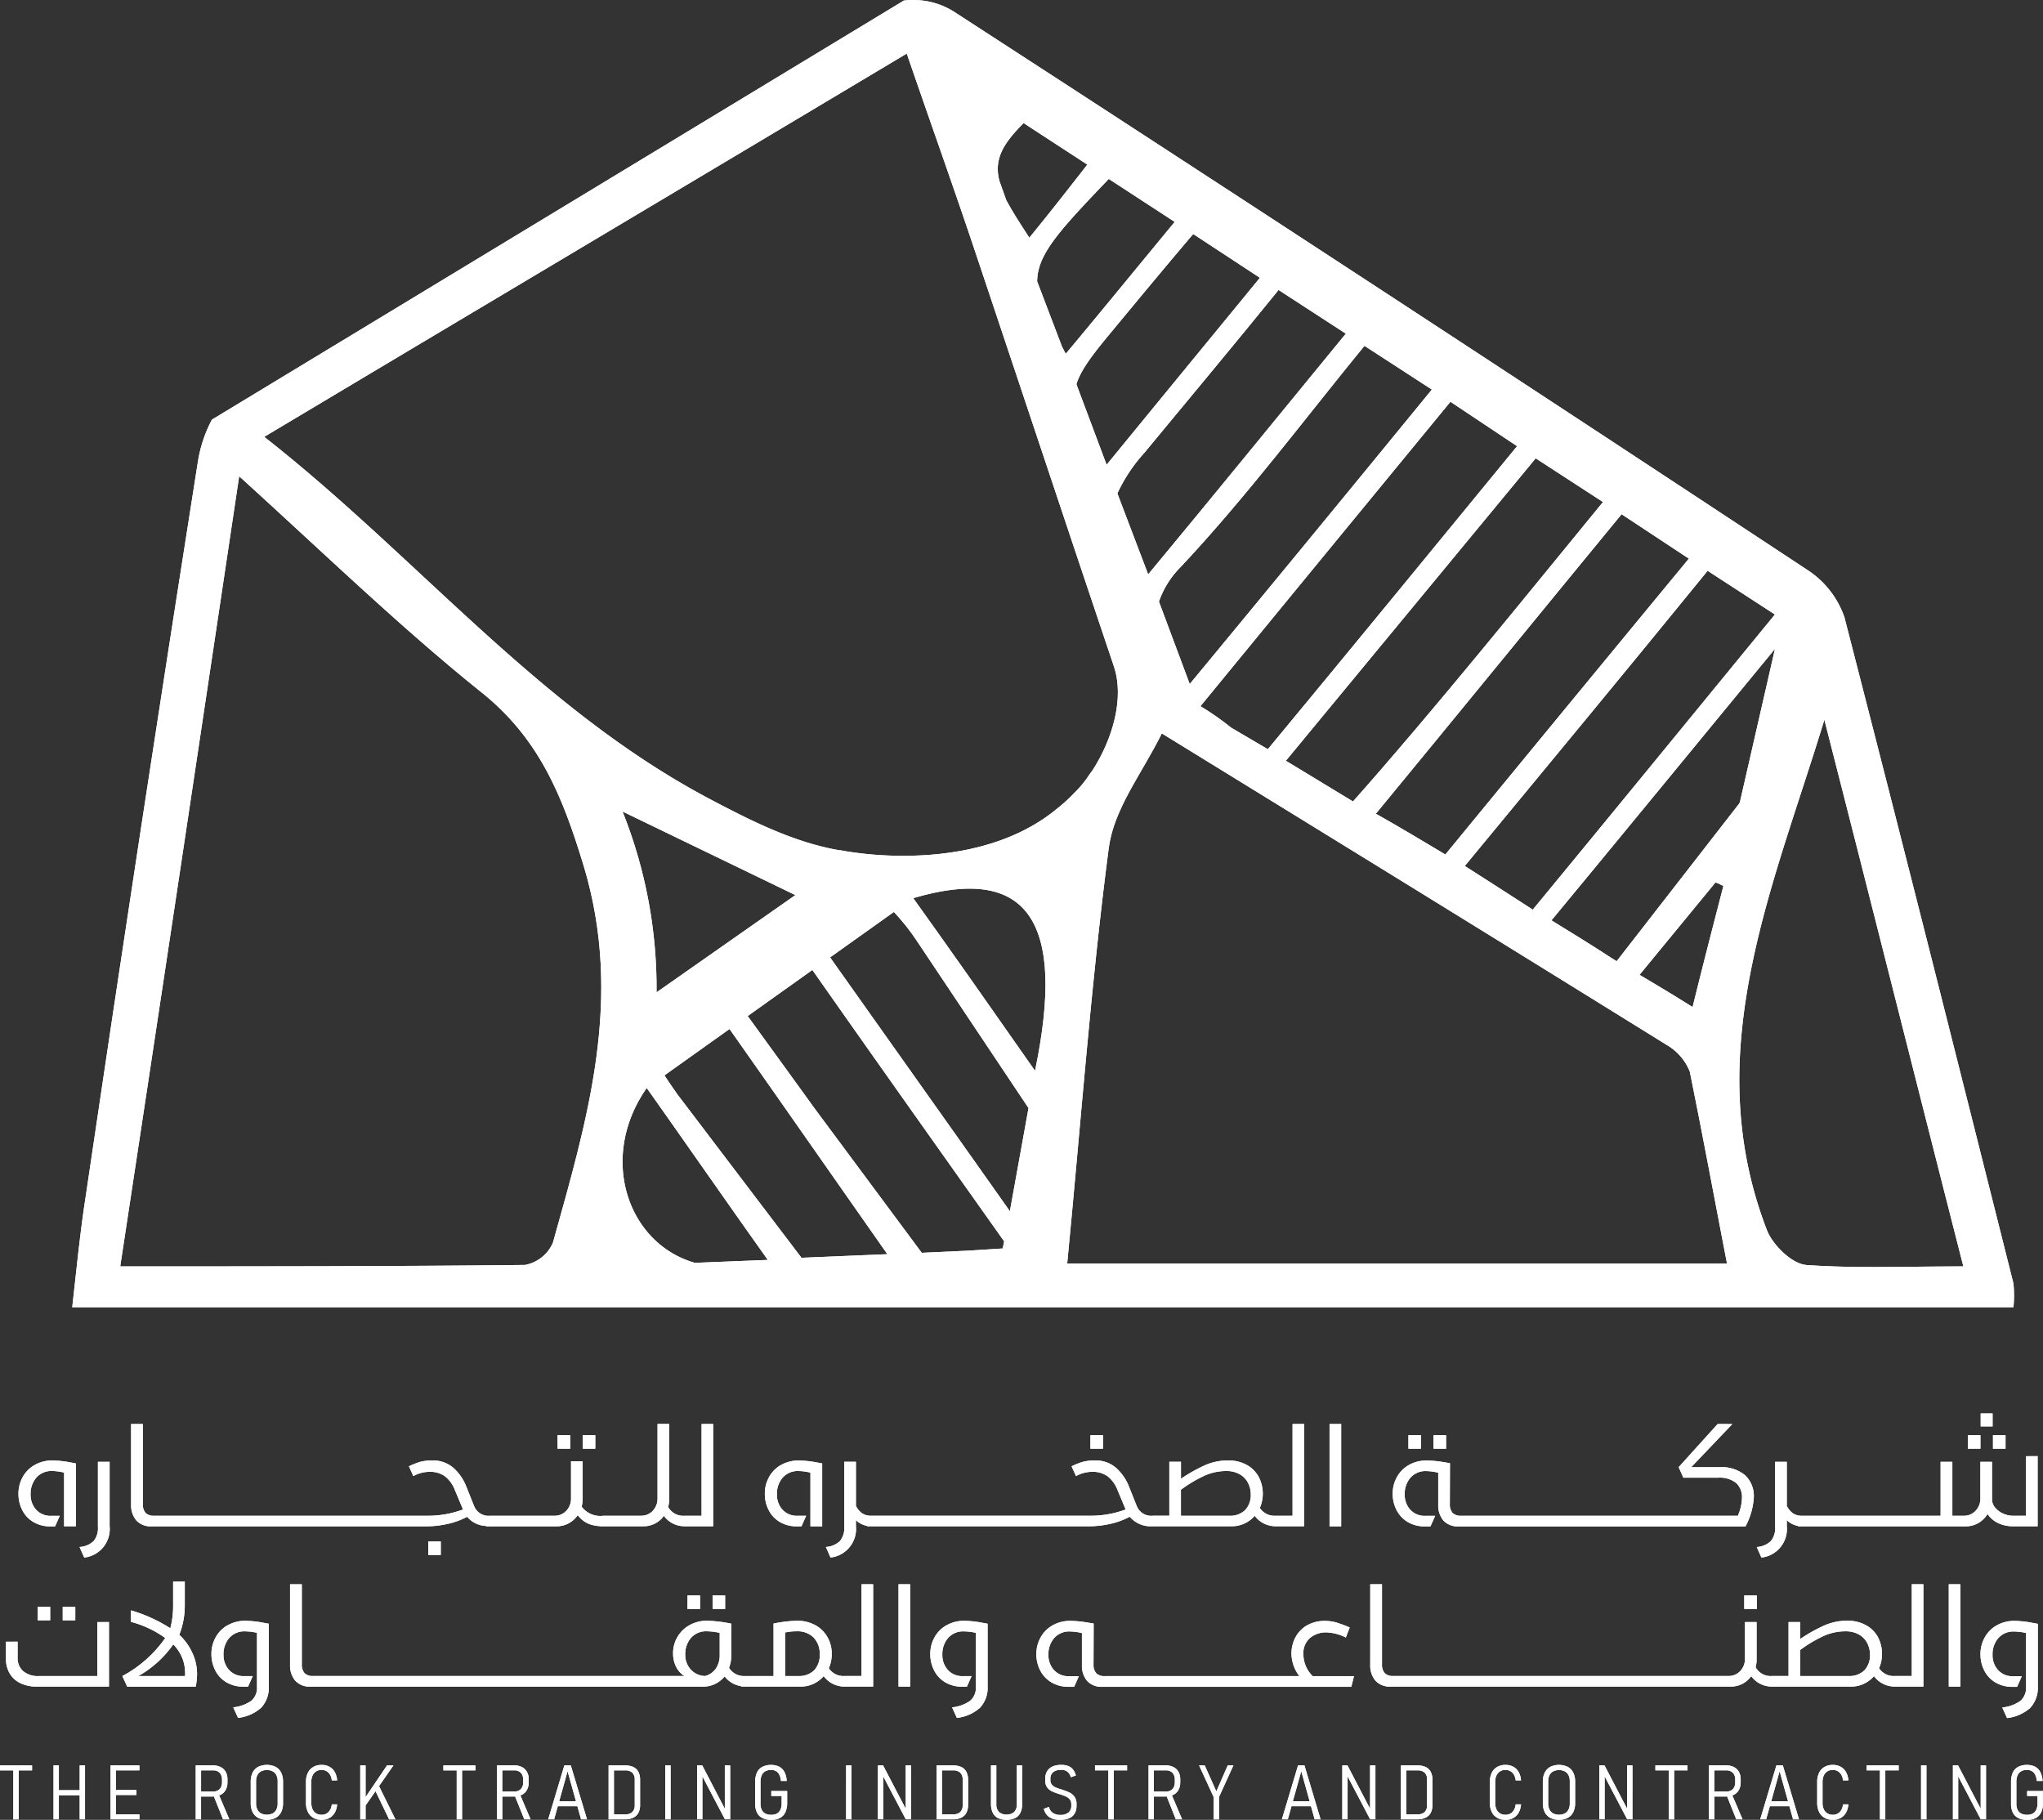 <svg xmlns="http://www.w3.org/2000/svg" xmlns:xlink="http://www.w3.org/1999/xlink" id="Group_5233" data-name="Group 5233" width="200.406" height="178.506" viewBox="0 0 200.406 178.506"><rect x="0" y="0" width="200.406" height="178.506" fill="#333333" stroke="none"/><defs><clipPath id="clip-path"><rect id="Rectangle_1" data-name="Rectangle 1" width="200.405" height="178.506" fill="#fff"></rect></clipPath><clipPath id="clip-path-2"><path id="Path_2" data-name="Path 2" d="M0,239.3v.487H1.307v4.8h.527v-4.8H3.146V239.3Zm7.817,0v2.431H5.775V239.3H5.251v5.284h.524v-2.357H7.817v2.357h.524V239.3Zm3.552,0h-.523v5.284h2.831V244.1H11.369V242.2h2.016v-.487H11.369v-1.93h2.308V239.3Zm26.593,0-2.1,3.109V239.3h-.523v5.284h.523v-1.358l.976-1.4,1.329,2.761h.62L37.18,241.33l1.411-2.031Zm5.53,0v.487H44.8v4.8h.525v-4.8h1.311V239.3Zm12.184.568.824,2.947H54.853Zm-.316-.568-1.584,5.284h.582l.359-1.282h1.92L57,244.583h.581L55.993,239.3Zm4.864.487h1.108a.957.957,0,0,1,.7.228.91.91,0,0,1,.231.678v2.5a.912.912,0,0,1-.231.678.957.957,0,0,1-.7.227H60.224Zm0-.487H59.7v5.284h1.605a1.853,1.853,0,0,0,.816-.16,1.079,1.079,0,0,0,.5-.477,1.654,1.654,0,0,0,.167-.781v-2.45a1.685,1.685,0,0,0-.165-.782,1.068,1.068,0,0,0-.494-.477,1.881,1.881,0,0,0-.816-.158Zm10.878,0v4.253L68.887,239.3h-.509v5.28H68.9v-4.211l2.209,4.211h.519V239.3Zm17.741,0v4.253L86.627,239.3h-.509v5.28h.52v-4.211l2.209,4.211h.52V239.3Zm3.552.487H93.5a.958.958,0,0,1,.7.228.91.91,0,0,1,.231.678v2.5a.912.912,0,0,1-.231.678.958.958,0,0,1-.7.227H92.4Zm0-.487h-.523v5.284h1.606a1.851,1.851,0,0,0,.816-.16,1.082,1.082,0,0,0,.5-.477,1.654,1.654,0,0,0,.167-.781v-2.45a1.685,1.685,0,0,0-.165-.782,1.071,1.071,0,0,0-.494-.477,1.883,1.883,0,0,0-.816-.158Zm7.349,0v3.78a1.08,1.08,0,0,1-.253.782,1.222,1.222,0,0,1-1.509,0,1.085,1.085,0,0,1-.251-.782V239.3h-.524v3.754a2.039,2.039,0,0,0,.169.881,1.136,1.136,0,0,0,.507.527,2.135,2.135,0,0,0,1.7,0,1.132,1.132,0,0,0,.513-.527,2.028,2.028,0,0,0,.17-.881V239.3Zm7.668,0v.487h1.308v4.8h.527v-4.8h1.311V239.3Zm13.019,0-1.118,2.548-1.139-2.548h-.552l1.424,3.1v2.188h.527V242.4l1.41-3.1Zm7.213.568.824,2.947H126.82Zm-.315-.568-1.585,5.284h.582l.359-1.282H128.6l.358,1.282h.581L127.96,239.3Zm7.066,0v4.253l-2.217-4.253h-.508v5.28h.519v-4.211l2.209,4.211h.52V239.3Zm3.551.487h1.108a.958.958,0,0,1,.7.228.913.913,0,0,1,.231.678v2.5a.915.915,0,0,1-.231.678.958.958,0,0,1-.7.227h-1.108Zm0-.487h-.523v5.284h1.606a1.851,1.851,0,0,0,.816-.16,1.082,1.082,0,0,0,.5-.477,1.654,1.654,0,0,0,.167-.781v-2.45a1.685,1.685,0,0,0-.166-.782,1.063,1.063,0,0,0-.494-.477,1.884,1.884,0,0,0-.817-.158Zm21.664,0v4.253l-2.217-4.253h-.508v5.28h.519v-4.211l2.209,4.211h.519V239.3Zm2.773,0v.487h1.309v4.8h.527v-4.8h1.311V239.3Zm12.185.568.824,2.947h-1.648Zm-.316-.568-1.585,5.284h.582l.359-1.282h1.92l.359,1.282h.582l-1.585-5.284Zm8.848,0v.487h1.309v4.8h.527v-4.8h1.311V239.3Zm11.192,0v4.253l-2.217-4.253h-.508v5.28h.519v-4.211l2.209,4.211h.52V239.3ZM65.255,244.583h.527V239.3h-.527Zm17.741,0h.527V239.3H83Zm105.447,0h.527V239.3h-.527Zm-168.719-4.8h1.192a.92.92,0,0,1,.461.112.72.72,0,0,1,.3.318,1.058,1.058,0,0,1,.1.48v.28a1,1,0,0,1-.106.469.733.733,0,0,1-.3.311.926.926,0,0,1-.458.11H19.723Zm0-.486H19.2v5.286h.523v-2.235h1.156c.034,0,.063-.008.1-.01l.894,2.245h.617l-1-2.347a1.565,1.565,0,0,0,.152-.055,1.162,1.162,0,0,0,.494-.48,1.494,1.494,0,0,0,.173-.735v-.308a1.467,1.467,0,0,0-.173-.726,1.148,1.148,0,0,0-.494-.472,1.65,1.65,0,0,0-.757-.164Zm29.546.486H50.46a.92.92,0,0,1,.461.112.723.723,0,0,1,.3.318,1.066,1.066,0,0,1,.1.48v.28a.981.981,0,0,1-.106.469.722.722,0,0,1-.3.311.921.921,0,0,1-.458.11H49.269Zm0-.486h-.523v5.286h.523v-2.235h1.155c.035,0,.064-.008.1-.01l.9,2.245h.618l-1-2.347c.05-.02.106-.03.153-.055a1.167,1.167,0,0,0,.493-.48,1.486,1.486,0,0,0,.173-.735v-.308a1.46,1.46,0,0,0-.173-.726,1.152,1.152,0,0,0-.493-.472,1.654,1.654,0,0,0-.758-.164Zm63.918.486h1.192a.919.919,0,0,1,.461.112.717.717,0,0,1,.3.318,1.049,1.049,0,0,1,.1.48v.28a1,1,0,0,1-.106.469.729.729,0,0,1-.3.311.92.92,0,0,1-.458.11h-1.192Zm0-.486h-.522v5.286h.522v-2.235h1.155c.035,0,.065-.008.1-.01l.894,2.245h.617l-1-2.347a1.456,1.456,0,0,0,.152-.055,1.162,1.162,0,0,0,.494-.48,1.494,1.494,0,0,0,.173-.735v-.308a1.467,1.467,0,0,0-.173-.726,1.147,1.147,0,0,0-.494-.472,1.654,1.654,0,0,0-.758-.164Zm54.973.486h1.192a.922.922,0,0,1,.461.112.724.724,0,0,1,.3.318,1.049,1.049,0,0,1,.1.48v.28a1,1,0,0,1-.106.469.726.726,0,0,1-.3.311.923.923,0,0,1-.458.11H168.16Zm0-.486h-.524v5.286h.524v-2.235h1.155c.035,0,.064-.008.1-.01l.9,2.245h.617l-1-2.347a1.567,1.567,0,0,0,.152-.055,1.159,1.159,0,0,0,.494-.48,1.494,1.494,0,0,0,.173-.735v-.308a1.467,1.467,0,0,0-.173-.726,1.144,1.144,0,0,0-.494-.472,1.646,1.646,0,0,0-.757-.164ZM25.605,244.005a.869.869,0,0,1-.363-.38,1.307,1.307,0,0,1-.126-.6v-2.165a1.311,1.311,0,0,1,.126-.6.869.869,0,0,1,.363-.379,1.312,1.312,0,0,1,1.144,0,.858.858,0,0,1,.363.379,1.347,1.347,0,0,1,.123.6v2.165a1.344,1.344,0,0,1-.123.6.858.858,0,0,1-.363.38,1.324,1.324,0,0,1-1.144,0m-.283-4.568a1.294,1.294,0,0,0-.542.561,1.943,1.943,0,0,0-.187.886V243a1.945,1.945,0,0,0,.187.886,1.287,1.287,0,0,0,.542.559,1.993,1.993,0,0,0,1.711,0,1.279,1.279,0,0,0,.542-.559,1.936,1.936,0,0,0,.188-.886v-2.115a1.934,1.934,0,0,0-.188-.886,1.286,1.286,0,0,0-.542-.561,2.006,2.006,0,0,0-1.711,0m5.406.009a1.322,1.322,0,0,0-.529.575,1.975,1.975,0,0,0-.186.888v2.068a1.966,1.966,0,0,0,.186.886,1.322,1.322,0,0,0,.529.573,1.614,1.614,0,0,0,.818.2,1.558,1.558,0,0,0,.766-.182,1.337,1.337,0,0,0,.527-.525,1.88,1.88,0,0,0,.229-.812h-.523a1.349,1.349,0,0,1-.167.55.943.943,0,0,1-.347.352.953.953,0,0,1-.485.122,1,1,0,0,1-.538-.14.921.921,0,0,1-.349-.4,1.462,1.462,0,0,1-.123-.622v-2.068a1.459,1.459,0,0,1,.123-.622.937.937,0,0,1,.349-.406.979.979,0,0,1,.538-.142.926.926,0,0,1,.832.477,1.346,1.346,0,0,1,.167.547h.523a1.9,1.9,0,0,0-.227-.811,1.325,1.325,0,0,0-.525-.525,1.566,1.566,0,0,0-.77-.182,1.6,1.6,0,0,0-.818.2m44.05-.012a1.2,1.2,0,0,0-.525.559,2.128,2.128,0,0,0-.177.916v2.159a1.889,1.889,0,0,0,.178.863,1.169,1.169,0,0,0,.532.528,1.912,1.912,0,0,0,.871.179,1.78,1.78,0,0,0,.857-.189,1.21,1.21,0,0,0,.525-.562,2.144,2.144,0,0,0,.176-.916v-1.16H75.659v.483h1.017v.69a1.593,1.593,0,0,1-.114.645.812.812,0,0,1-.341.385,1.117,1.117,0,0,1-.563.129,1.249,1.249,0,0,1-.584-.124.8.8,0,0,1-.353-.361,1.306,1.306,0,0,1-.121-.59v-2.159a1.579,1.579,0,0,1,.116-.643.841.841,0,0,1,.349-.391,1.117,1.117,0,0,1,.571-.135.943.943,0,0,1,.49.12.848.848,0,0,1,.325.36,1.649,1.649,0,0,1,.154.6h.567a2.175,2.175,0,0,0-.221-.874,1.223,1.223,0,0,0-.51-.521,1.675,1.675,0,0,0-.8-.175,1.782,1.782,0,0,0-.858.189m28.455-.03a1.164,1.164,0,0,0-.53.468,1.466,1.466,0,0,0-.182.758v.13a1.12,1.12,0,0,0,.188.679,1.23,1.23,0,0,0,.462.387,5.787,5.787,0,0,0,.724.274l.1.025a.076.076,0,0,1,.02.009l.016.009a4.809,4.809,0,0,1,.561.215.943.943,0,0,1,.352.282.741.741,0,0,1,.137.462v.152a.807.807,0,0,1-.28.665,1.244,1.244,0,0,1-.806.229,1.289,1.289,0,0,1-.709-.185.97.97,0,0,1-.4-.6l-.5.186a1.42,1.42,0,0,0,.314.619,1.287,1.287,0,0,0,.544.351,2.277,2.277,0,0,0,.745.112,2.2,2.2,0,0,0,.879-.156,1.127,1.127,0,0,0,.544-.467,1.47,1.47,0,0,0,.183-.761v-.171a1.188,1.188,0,0,0-.179-.679,1.257,1.257,0,0,0-.444-.411,3.9,3.9,0,0,0-.664-.269.084.084,0,0,1-.033-.011.234.234,0,0,0-.037-.01.138.138,0,0,1-.024-.011.094.094,0,0,0-.03-.011,6.159,6.159,0,0,1-.617-.213,1.073,1.073,0,0,1-.384-.274.659.659,0,0,1-.154-.454v-.131a.8.8,0,0,1,.273-.65,1.216,1.216,0,0,1,.789-.225.961.961,0,0,1,.6.173,1.067,1.067,0,0,1,.349.55l.49-.173a1.639,1.639,0,0,0-.288-.591,1.1,1.1,0,0,0-.464-.337,1.9,1.9,0,0,0-.681-.108,2.063,2.063,0,0,0-.862.159m43.621.041a1.313,1.313,0,0,0-.531.575,1.993,1.993,0,0,0-.185.888v2.068a1.984,1.984,0,0,0,.185.886,1.313,1.313,0,0,0,.531.573,1.607,1.607,0,0,0,.817.2,1.558,1.558,0,0,0,.767-.182,1.34,1.34,0,0,0,.527-.525,1.89,1.89,0,0,0,.23-.812h-.524a1.369,1.369,0,0,1-.167.55.948.948,0,0,1-.347.352.957.957,0,0,1-.485.122.994.994,0,0,1-.537-.14.912.912,0,0,1-.349-.4,1.441,1.441,0,0,1-.123-.622v-2.068a1.439,1.439,0,0,1,.123-.622.928.928,0,0,1,.349-.406.977.977,0,0,1,.537-.142.946.946,0,0,1,.483.123.958.958,0,0,1,.349.354,1.367,1.367,0,0,1,.167.547h.524a1.9,1.9,0,0,0-.227-.811,1.329,1.329,0,0,0-.525-.525,1.566,1.566,0,0,0-.77-.182,1.593,1.593,0,0,0-.817.2m5.494,4.559a.863.863,0,0,1-.364-.38,1.316,1.316,0,0,1-.125-.6v-2.165a1.32,1.32,0,0,1,.125-.6.863.863,0,0,1,.364-.379,1.312,1.312,0,0,1,1.144,0,.859.859,0,0,1,.362.379,1.347,1.347,0,0,1,.124.6v2.165a1.343,1.343,0,0,1-.124.6.859.859,0,0,1-.362.38,1.324,1.324,0,0,1-1.144,0m-.284-4.568a1.281,1.281,0,0,0-.541.561,1.934,1.934,0,0,0-.188.886V243a1.936,1.936,0,0,0,.188.886,1.274,1.274,0,0,0,.541.559,1.993,1.993,0,0,0,1.711,0,1.284,1.284,0,0,0,.542-.559,1.953,1.953,0,0,0,.186-.886v-2.115a1.952,1.952,0,0,0-.186-.886,1.291,1.291,0,0,0-.542-.561,2.006,2.006,0,0,0-1.711,0m26.9.009a1.313,1.313,0,0,0-.531.575,1.993,1.993,0,0,0-.186.888v2.068a1.984,1.984,0,0,0,.186.886,1.313,1.313,0,0,0,.531.573,1.607,1.607,0,0,0,.817.2,1.554,1.554,0,0,0,.766-.182,1.341,1.341,0,0,0,.527-.525,1.88,1.88,0,0,0,.229-.812h-.524a1.359,1.359,0,0,1-.166.55.922.922,0,0,1-.833.474.993.993,0,0,1-.537-.14.918.918,0,0,1-.349-.4,1.451,1.451,0,0,1-.123-.622v-2.068a1.449,1.449,0,0,1,.123-.622.934.934,0,0,1,.349-.406.975.975,0,0,1,.537-.142.948.948,0,0,1,.483.123.968.968,0,0,1,.349.354,1.356,1.356,0,0,1,.166.547h.524a1.9,1.9,0,0,0-.227-.811,1.329,1.329,0,0,0-.525-.525,1.565,1.565,0,0,0-.77-.182,1.593,1.593,0,0,0-.817.2m19-.012a1.21,1.21,0,0,0-.525.559,2.138,2.138,0,0,0-.176.916v2.159a1.906,1.906,0,0,0,.177.863,1.17,1.17,0,0,0,.533.528,1.908,1.908,0,0,0,.869.179,1.78,1.78,0,0,0,.859-.189,1.217,1.217,0,0,0,.525-.562,2.144,2.144,0,0,0,.176-.916v-1.16h-1.56v.483h1.018v.69a1.581,1.581,0,0,1-.114.645.811.811,0,0,1-.34.385,1.121,1.121,0,0,1-.564.129,1.244,1.244,0,0,1-.582-.124.8.8,0,0,1-.354-.361,1.3,1.3,0,0,1-.12-.59v-2.159a1.557,1.557,0,0,1,.116-.643.836.836,0,0,1,.348-.391,1.116,1.116,0,0,1,.571-.135.946.946,0,0,1,.491.12.852.852,0,0,1,.325.36,1.663,1.663,0,0,1,.154.6h.567a2.152,2.152,0,0,0-.223-.874,1.224,1.224,0,0,0-.509-.521,1.68,1.68,0,0,0-.806-.175,1.777,1.777,0,0,0-.857.189m-188.42-14.2v5.292H3.836a2.225,2.225,0,0,1-1.585-.5,1.678,1.678,0,0,1-.524-1.271v-1.6H.587v1.7a2.707,2.707,0,0,0,.366,1.415A2.437,2.437,0,0,0,2,231.234a3.606,3.606,0,0,0,1.6.334h7.089v-6.328Zm12.754.322a3.042,3.042,0,0,0-1.165,1.2,3.321,3.321,0,0,0-.4,1.6,3.5,3.5,0,0,0,.374,1.611,2.846,2.846,0,0,0,1.087,1.167,3.216,3.216,0,0,0,1.7.433h.432l.459-1.036h-.825a1.9,1.9,0,0,1-1.506-.609,2.165,2.165,0,0,1-.538-1.487,2.419,2.419,0,0,1,.563-1.645,1.959,1.959,0,0,1,1.559-.649,5.359,5.359,0,0,1,1.166.144v5.28a1.672,1.672,0,0,1-.569,1.395,3.767,3.767,0,0,1-1.762.635l.471,1.036a4.109,4.109,0,0,0,2.26-.99,2.867,2.867,0,0,0,.754-2.141V225.4c-.183-.034-.306-.057-.367-.064a10.333,10.333,0,0,0-1.887-.223,3.472,3.472,0,0,0-1.8.452m70.51,0a3.03,3.03,0,0,0-1.166,1.2,3.328,3.328,0,0,0-.4,1.6,3.5,3.5,0,0,0,.373,1.611,2.853,2.853,0,0,0,1.087,1.167,3.223,3.223,0,0,0,1.7.433h.433l.458-1.036h-.824a1.9,1.9,0,0,1-1.508-.609,2.167,2.167,0,0,1-.537-1.487,2.415,2.415,0,0,1,.563-1.645,1.957,1.957,0,0,1,1.559-.649,5.365,5.365,0,0,1,1.167.144v5.28a1.671,1.671,0,0,1-.571,1.395,3.761,3.761,0,0,1-1.762.635l.472,1.036a4.112,4.112,0,0,0,2.26-.99,2.869,2.869,0,0,0,.754-2.141V225.4c-.183-.034-.305-.057-.367-.064a10.327,10.327,0,0,0-1.886-.223,3.466,3.466,0,0,0-1.8.452m35.405-.02a2.956,2.956,0,0,0-1.147,1.173,3.375,3.375,0,0,0-.4,1.632,3.715,3.715,0,0,0,.773,2.187H108.368a1.115,1.115,0,0,1-.832-.276,1.26,1.26,0,0,1-.269-.9l.014-3.982-.643-.106a10.733,10.733,0,0,0-1.611-.156,3.467,3.467,0,0,0-1.8.452,3.027,3.027,0,0,0-1.167,1.2,3.335,3.335,0,0,0-.4,1.6,3.458,3.458,0,0,0,.379,1.611,2.906,2.906,0,0,0,1.1,1.167,3.186,3.186,0,0,0,1.682.433h.551l.458-1.036h-.943a1.9,1.9,0,0,1-1.506-.609,2.172,2.172,0,0,1-.538-1.487,2.416,2.416,0,0,1,.565-1.645,1.957,1.957,0,0,1,1.56-.649,5.331,5.331,0,0,1,1.165.157v3.131a2.3,2.3,0,0,0,.5,1.552,1.886,1.886,0,0,0,1.519.584h24.406l.261-1.036h-4.048a3.016,3.016,0,0,1-.916-2.16,1.962,1.962,0,0,1,.648-1.586,2.41,2.41,0,0,1,1.617-.55,4.567,4.567,0,0,1,1.9.5l.381-.982a12.093,12.093,0,0,0-1.3-.486,4.089,4.089,0,0,0-1.14-.156,3.416,3.416,0,0,0-1.742.432m67.62.02a3.014,3.014,0,0,0-1.165,1.2,3.321,3.321,0,0,0-.4,1.6,3.5,3.5,0,0,0,.374,1.611,2.847,2.847,0,0,0,1.088,1.167,3.212,3.212,0,0,0,1.7.433h.433l.458-1.036h-.825a1.905,1.905,0,0,1-1.507-.609,2.167,2.167,0,0,1-.537-1.487,2.418,2.418,0,0,1,.563-1.645,1.959,1.959,0,0,1,1.56-.649,5.353,5.353,0,0,1,1.165.144v5.28a1.672,1.672,0,0,1-.569,1.395,3.767,3.767,0,0,1-1.762.635l.472,1.036a4.112,4.112,0,0,0,2.26-.99,2.871,2.871,0,0,0,.753-2.141V225.4c-.183-.034-.305-.057-.366-.064a10.334,10.334,0,0,0-1.887-.223,3.466,3.466,0,0,0-1.8.452M3.691,225.068H4.923v-1.324H3.691Zm2.462,0H7.385v-1.324H6.154Zm61.286-1.114h1.231v-1.324H67.44Zm2.462,0h1.231v-1.324H69.9Zm101.2,0h1.232v-1.324h-1.232ZM67.742,229.877a2.117,2.117,0,0,1-.525-1.441,2.415,2.415,0,0,1,.563-1.645,1.941,1.941,0,0,1,1.546-.649,5.954,5.954,0,0,1,1.271.157v2.15a2.3,2.3,0,0,1-.373,1.348,1.864,1.864,0,0,1-1.055.734,1.947,1.947,0,0,1-1.427-.655m9.275-3.615a5.134,5.134,0,0,1,1.127-.118,2.205,2.205,0,0,1,1.677.623,2.256,2.256,0,0,1,.589,1.617,2.171,2.171,0,0,1-.55,1.592,2.113,2.113,0,0,1-1.572.557H77.017Zm7.494-4.731v9H82.86a1.709,1.709,0,0,1-1.559-.76,3.4,3.4,0,0,0,.288-1.427,3.281,3.281,0,0,0-.406-1.605A3.044,3.044,0,0,0,80,225.554a3.67,3.67,0,0,0-1.853-.445,13.276,13.276,0,0,0-2.267.274v5.149H73.112a1.721,1.721,0,0,1-1.6-.8,3.337,3.337,0,0,0,.223-1.232V225.4a12.939,12.939,0,0,0-2.346-.287,3.444,3.444,0,0,0-1.788.452,3.136,3.136,0,0,0-1.578,2.731,2.938,2.938,0,0,0,.281,1.3,2.289,2.289,0,0,0,.819.936H30.693a1.1,1.1,0,0,1-.82-.276,1.266,1.266,0,0,1-.267-.9v-7.821H28.453v7.9a2.3,2.3,0,0,0,.5,1.546,1.9,1.9,0,0,0,1.526.59H68.828a2.7,2.7,0,0,0,2.254-1,2.493,2.493,0,0,0,1.585.949h0a.11.11,0,0,0,.1.047h5.673a2.947,2.947,0,0,0,2.357-1.022,2.521,2.521,0,0,0,2.058,1.022H85.65V221.531Zm3.628,10.037h1.14V221.531h-1.14Zm88.443-3.59a12.939,12.939,0,0,1,2.332-1.389,5.25,5.25,0,0,1,2.123-.445,2.573,2.573,0,0,1,1.3.308,2.059,2.059,0,0,1,.812.819,2.4,2.4,0,0,1,.288,1.113,2.17,2.17,0,0,1-.549,1.592,2.116,2.116,0,0,1-1.573.557h-4.729Zm10.953-6.447v9h-1.651a1.711,1.711,0,0,1-1.559-.76,3.567,3.567,0,0,0-.1-3.033,2.947,2.947,0,0,0-1.173-1.185,3.7,3.7,0,0,0-1.867-.445,5.549,5.549,0,0,0-2.233.464,15.555,15.555,0,0,0-2.366,1.33v-1.663h-1.14v5.292h-1.611a1.675,1.675,0,0,1-1.624-.865,2.526,2.526,0,0,0,.1-.76v-3.668h-1.139V228.8a1.75,1.75,0,0,1-.459,1.238,1.543,1.543,0,0,1-1.179.49H136.652a1.1,1.1,0,0,1-.819-.276,1.263,1.263,0,0,1-.268-.9v-7.821h-1.152v7.9a2.289,2.289,0,0,0,.5,1.546,1.9,1.9,0,0,0,1.526.59h33.3a2.415,2.415,0,0,0,2.044-1.022,2.507,2.507,0,0,0,2.044,1.022h7.638a2.951,2.951,0,0,0,2.36-1.022,2.541,2.541,0,0,0,2.056,1.022h2.791V221.531Zm3.629,10.037h1.14V221.531h-1.14ZM17,227.427a4.163,4.163,0,0,1,.9,1.382,4.215,4.215,0,0,1,.263,1.488.783.783,0,0,1-.026.235h-4.56a10.491,10.491,0,0,0,3.42-3.1m-.014-6.158v2.28a8.424,8.424,0,0,1-.276,2.293,14.808,14.808,0,0,0-3.865-1.755v1.127a10.082,10.082,0,0,1,3.367,1.584,12,12,0,0,1-4.206,3.733l.472,1.036H19.2a6.417,6.417,0,0,0,.131-1.258,4.884,4.884,0,0,0-.459-2.044,5.573,5.573,0,0,0-1.283-1.781,7.881,7.881,0,0,0,.537-2.935v-2.28Zm25.022-2.621h1.232v-1.322H42.011Zm-32.4-9.131v6.354A2.02,2.02,0,0,1,9.18,217.3a2.211,2.211,0,0,1-1.376.575l.459,1.035a2.818,2.818,0,0,0,2.489-3.092v-6.3Zm-6.229.322a3.03,3.03,0,0,0-1.166,1.2,3.341,3.341,0,0,0-.4,1.6,3.486,3.486,0,0,0,.373,1.612,2.851,2.851,0,0,0,1.087,1.165,3.2,3.2,0,0,0,1.7.433h.433l.458-1.035H5.041a1.905,1.905,0,0,1-1.506-.609A2.173,2.173,0,0,1,3,212.713a2.415,2.415,0,0,1,.564-1.644,1.957,1.957,0,0,1,1.559-.649,5.085,5.085,0,0,1,1.165.158v5.267H7.438v-6.171l-.433-.078a10.65,10.65,0,0,0-1.821-.21,3.472,3.472,0,0,0-1.8.452m73.208,0a3.025,3.025,0,0,0-1.166,1.2,3.334,3.334,0,0,0-.4,1.6,3.5,3.5,0,0,0,.374,1.612,2.847,2.847,0,0,0,1.087,1.165,3.2,3.2,0,0,0,1.7.433h.433l.458-1.035h-.825a1.907,1.907,0,0,1-1.506-.609,2.175,2.175,0,0,1-.537-1.488,2.409,2.409,0,0,1,.564-1.644,1.955,1.955,0,0,1,1.559-.649,5.1,5.1,0,0,1,1.166.158v5.267h1.152v-6.171l-.431-.078a10.665,10.665,0,0,0-1.821-.21,3.475,3.475,0,0,0-1.8.452m122.147-.872v5.844h-1.271a2.361,2.361,0,0,1-.971-.21,2.133,2.133,0,0,1-.772-.563,1.3,1.3,0,0,1-.328-.773v-3.747h-1.14v3.564a1.736,1.736,0,0,1-.465,1.238,1.563,1.563,0,0,1-1.186.491h-1.1v-5.293h-1.152v5.293H176.78a1.529,1.529,0,0,1-.924-.255,2.016,2.016,0,0,1-.583-.715v-4.323h-1.139v6.354a2.03,2.03,0,0,1-.432,1.429,2.217,2.217,0,0,1-1.376.575l.458,1.035a2.818,2.818,0,0,0,2.489-3.092v-.576a2.148,2.148,0,0,0,1.066.558.109.109,0,0,0,.1.045h16.377a2.4,2.4,0,0,0,1.27-.334,2.573,2.573,0,0,0,.878-.873,2.644,2.644,0,0,0,1.068.905,3.4,3.4,0,0,0,1.448.3h2.4v-6.879Zm-144.046-.735h1.232V206.91H54.692Zm2.464,0h1.231V206.91H57.156Zm49.8,0h1.231V206.91h-1.231Zm31.193,0h1.231V206.91h-1.231Zm2.463,0h1.232V206.91h-1.232Zm52.416,0h1.232V206.91h-1.232Zm2.463,0h1.231V206.91h-1.231Zm-65.072,7.613h1.139V205.81h-1.139Zm-61.6-10.037v9H67.165a1.68,1.68,0,0,1-1.626-.865,2.477,2.477,0,0,0,.1-.759v-7.377H64.5v7.272a1.748,1.748,0,0,1-.458,1.238,1.546,1.546,0,0,1-1.179.491H59.2a2.288,2.288,0,0,1-2.148-.891,2.73,2.73,0,0,0,.106-.733v-3.722H56.015v3.617a1.748,1.748,0,0,1-.458,1.238,1.546,1.546,0,0,1-1.179.491H48.09a1.52,1.52,0,0,1-1.6-.984l-.72-1.806a4.831,4.831,0,0,0-1.3-1.913,3.039,3.039,0,0,0-2.064-.72,4.463,4.463,0,0,0-1.192.137,6.7,6.7,0,0,0-1.1.439l.432.957a3.287,3.287,0,0,1,1.586-.419,2.476,2.476,0,0,1,1.526.446,3.144,3.144,0,0,1,.976,1.375l.747,1.782c0-.018.014.013.04.092a9.808,9.808,0,0,1-3.551.615H15.1a1.1,1.1,0,0,1-.82-.275,1.266,1.266,0,0,1-.269-.9v-7.823H12.862v7.9a2.3,2.3,0,0,0,.5,1.546,1.9,1.9,0,0,0,1.526.589H41.866a9.507,9.507,0,0,0,2.045-.235,7.446,7.446,0,0,0,1.913-.7,2.538,2.538,0,0,0,1.848.9.113.113,0,0,0,.077.034h6.839a2.467,2.467,0,0,0,1.206-.3,2.519,2.519,0,0,0,.877-.793,2.626,2.626,0,0,0,1.022.825,3.327,3.327,0,0,0,1.134.248c.013,0,.016.015.032.015h4.218a2.417,2.417,0,0,0,2.044-1.022,2.5,2.5,0,0,0,2.044,1.022h2.791V205.809Zm47.019,6.446a12.983,12.983,0,0,1,2.333-1.388,5.257,5.257,0,0,1,2.121-.446,2.571,2.571,0,0,1,1.3.308,2.062,2.062,0,0,1,.812.819,2.436,2.436,0,0,1,.288,1.114,2.165,2.165,0,0,1-.55,1.591,2.109,2.109,0,0,1-1.572.557h-4.729Zm10.953-6.446v9h-1.651a1.713,1.713,0,0,1-1.56-.76,3.561,3.561,0,0,0-.1-3.034,2.949,2.949,0,0,0-1.172-1.186,3.707,3.707,0,0,0-1.867-.445,5.545,5.545,0,0,0-2.234.465,15.733,15.733,0,0,0-2.365,1.33v-1.664h-1.14v5.293h-1.611a1.52,1.52,0,0,1-1.6-.984l-.72-1.806a4.824,4.824,0,0,0-1.3-1.913,3.039,3.039,0,0,0-2.063-.72,4.477,4.477,0,0,0-1.193.137,6.749,6.749,0,0,0-1.1.439l.433.957a3.283,3.283,0,0,1,1.585-.419,2.478,2.478,0,0,1,1.527.446,3.167,3.167,0,0,1,.976,1.375l.746,1.782c0-.018.013.013.039.092a9.807,9.807,0,0,1-3.55.615H85.467a1.525,1.525,0,0,1-.923-.255,2.009,2.009,0,0,1-.583-.715v-4.323H82.82v6.354a2.027,2.027,0,0,1-.432,1.429,2.213,2.213,0,0,1-1.376.575l.459,1.035a2.818,2.818,0,0,0,2.489-3.092v-.576a2.134,2.134,0,0,0,1.064.558.112.112,0,0,0,.1.045H106.86a9.5,9.5,0,0,0,2.044-.235,7.441,7.441,0,0,0,1.913-.7,2.707,2.707,0,0,0,2.265.931h7.638a2.947,2.947,0,0,0,2.358-1.022,2.544,2.544,0,0,0,2.058,1.022h2.79V205.809Zm41.7,0-3.825,4.233.458,1.035h3.392a2.58,2.58,0,0,1,1.8.524,1.873,1.873,0,0,1,.563,1.441,4.565,4.565,0,0,1-.406,1.769H143.321a1.12,1.12,0,0,1-.832-.275,1.263,1.263,0,0,1-.269-.9l.013-3.983-.642-.106a10.736,10.736,0,0,0-1.611-.156,3.476,3.476,0,0,0-1.8.452,3.032,3.032,0,0,0-1.167,1.2,3.342,3.342,0,0,0-.4,1.6,3.441,3.441,0,0,0,.381,1.612,2.893,2.893,0,0,0,1.093,1.165,3.174,3.174,0,0,0,1.684.433h.55l.458-1.035h-.944a1.907,1.907,0,0,1-1.506-.609,2.175,2.175,0,0,1-.537-1.488,2.411,2.411,0,0,1,.563-1.644,1.958,1.958,0,0,1,1.559-.649,5.355,5.355,0,0,1,1.166.158v3.131a2.3,2.3,0,0,0,.5,1.552,1.89,1.89,0,0,0,1.519.583h28.126a6.885,6.885,0,0,0,.813-2.857,2.813,2.813,0,0,0-.846-2.154,3.577,3.577,0,0,0-2.534-.792h-2.764l4.034-4.233Zm25.8.236h1.167v-1.27h-1.167Z" transform="translate(0 -204.775)" fill="#fff"></path></clipPath><clipPath id="clip-path-4"><path id="Path_4" data-name="Path 4" d="M66.82,106.72c3.934,5.553,7.728,11.033,11.878,16.864l-7.1.284h-.074c-6.6-1.9-9.483-10.328-4.707-17.148m3.02.636c-.494-.7-.919-1.317-1.277-1.874l6.381-4.548c5.19,7.366,10.243,14.627,15.484,22.089L82,123.375Zm13.423,1.334c-2.129-2.958-4.339-5.984-6.536-9.028l6.343-4.519c6.234,8.886,12.44,17.624,18.811,26.618l-.137.7-3.372.215-4.571.212ZM84.807,93.91l6.258-4.457a21.521,21.521,0,0,1,2.318,2.936l10.89,16.3-1.829,10.119c-6-8.506-11.787-16.632-17.637-24.9M92.961,88.1c11.168-3.3,15.035,2.107,11.947,16.932C100.622,98.924,96.9,93.581,92.961,88.1m71.248,7.517,7.45-9.061a3.038,3.038,0,0,1,.494.209c.068.068.211.068.278.143-.982,3.792-1.964,7.586-3.021,11.873-1.9-1.2-3.3-2.038-5.2-3.163M64.446,79.6,81.4,87.8l-13.616,9.54A46.655,46.655,0,0,0,64.446,79.6m47.7,3.582c.494-3.866,3.3-7.381,5.2-11.243,16.8,10.328,33.24,20.447,49.541,30.565a5.275,5.275,0,0,1,2.249,2.6c1.26,6.183,2.384,12.293,3.651,18.827H108.065c1.34-13.769,2.322-27.334,4.077-40.75m68.37,40.893c-1.4-.143-3.232-1.965-3.794-3.372-6.745-17.427.563-33.519,5.622-50.1,4.5,17.568,8.926,35.2,13.632,53.618-3.093,0-5.96.062-8.711.062h-.047c-2.292,0-4.505-.045-6.7-.2M161.4,93.934c-1.823-1.192-3.651-2.317-5.831-3.657,7.381-8.919,14.406-17.5,21.924-26.63l-3.441,15.041-.068.136-12.02,15.461Zm-14.33-8.994c8.011-9.7,15.807-19.113,23.818-28.952l6.6,4.287c-8.006,9.765-15.808,19.321-23.752,28.951-2.385-1.544-4.355-2.81-6.671-4.286m-8.716-5.127c8.221-9.982,15.95-19.465,24.1-29.373l6.6,4.355c-8.012,9.7-15.808,19.18-23.887,29.02-2.249-1.334-4.219-2.532-6.819-4M26.841,46.715c8.29,7.518,15.6,14.615,23.535,21.01,5.832,4.565,8.154,10.26,10.261,17.215,3.935,13.07.351,24.876-3.022,36.958a3.721,3.721,0,0,1-2.742,2.181c-12.928.142-25.858.142-39.7.142,3.935-25.859,7.733-51.159,11.668-77.506M129.5,74.611l.142-.142,24.381-29.515,6.6,4.287C152.966,58.587,143.9,69.83,136.1,78.615Zm-5.343-3.231a27.215,27.215,0,0,0-3.021-2.112c8.3-10.118,16.376-19.953,24.524-29.86l6.536,4.354c-8.012,9.766-16.3,19.885-24.449,29.725Zm-7.092-12.373a8.94,8.94,0,0,1,2.175-3.44c6.393-6.813,11.947-14.263,17.987-21.645l6.609,4.288c-7.875,9.63-15.672,19.112-23.752,28.884ZM112.987,48.4a15.639,15.639,0,0,1,2.669-4.01c4.287-5.2,8.643-10.4,13.14-15.949l6.6,4.286c-6.462,7.871-12.856,15.74-19.391,23.61Zm-4.008-10.681v-.074c.426-1.335,1.477-2.736,3.163-4.775,2.674-3.231,5.411-6.535,8.154-9.765a1.664,1.664,0,0,1,.142-.143l6.529,4.286c-5.059,6.184-10.045,12.226-15.035,18.341Zm-1.4-3.657L105.118,27.6v-.073c.068-2.6,2.107-4.849,7.024-9.976l6.468,4.214c-3.657,4.429-7.1,8.647-10.681,12.934-.142-.215-.21-.426-.352-.636m-5.479-14.4-.7-1.965c-.494-2.039.277-3.515,2.391-5.622l6.251,4.072c-1.97,2.533-3.793,4.849-5.69,7.171-.914-1.408-1.687-2.6-2.249-3.657m-15.954,63.8a3.081,3.081,0,0,0-.489-.067c-4.429-.773-8.643-2.885-13-5.2C56,69.268,44.267,54.585,29.3,42.849,50.586,30.13,71.175,17.9,92.325,5.254c2.391,6.955,4.714,13.423,6.889,19.957,4.5,13.423,8.926,26.773,13.421,40.122,1.051,3.094-.073,7.1-2.106,10.26-.074.068-.142.211-.217.284a10.985,10.985,0,0,1-1.612,1.965,15.182,15.182,0,0,1-1.545,1.409C102.578,83.084,96.515,83.945,92,83.945a34.984,34.984,0,0,1-5.857-.482M92.924,0a7.09,7.09,0,0,0-.877.053L24.166,41.162a13.278,13.278,0,0,0-1.333,3.867Q17.141,81.073,11.8,117.265c-.561,3.583-.913,7.234-1.334,10.959H200.89a12.515,12.515,0,0,0,0-2.318c-5.479-21.787-10.959-43.568-16.58-65.348a9.031,9.031,0,0,0-3.514-4.571Q138.952,28.374,96.9,1.11A7.44,7.44,0,0,0,92.924,0Z" transform="translate(-10.464)" fill="#fff"></path></clipPath></defs><g id="Group_2" data-name="Group 2"><g id="Group_1" data-name="Group 1" clip-path="url(#clip-path)"><path id="Path_1" data-name="Path 1" d="M0,239.3v.487H1.307v4.8h.527v-4.8H3.146V239.3Zm7.817,0v2.431H5.775V239.3H5.252v5.284h.523v-2.358H7.817v2.358h.523V239.3Zm3.552,0h-.523v5.284h2.831V244.1H11.369V242.2h2.016v-.487H11.369v-1.931h2.307V239.3Zm26.593,0-2.1,3.109V239.3h-.523v5.284h.523v-1.358l.976-1.4,1.328,2.761h.621l-1.607-3.253,1.411-2.03Zm5.53,0v.487H44.8v4.8h.526v-4.8h1.311V239.3Zm12.184.568.824,2.947H54.853Zm-.316-.568-1.584,5.284h.582l.359-1.282h1.919L57,244.583h.581L55.993,239.3Zm4.864.487h1.108a.957.957,0,0,1,.7.228.912.912,0,0,1,.231.678v2.5a.912.912,0,0,1-.231.678.957.957,0,0,1-.7.227H60.224Zm0-.487H59.7v5.284h1.606a1.859,1.859,0,0,0,.816-.16,1.076,1.076,0,0,0,.5-.476,1.643,1.643,0,0,0,.168-.781v-2.449a1.7,1.7,0,0,0-.165-.783,1.066,1.066,0,0,0-.495-.477,1.882,1.882,0,0,0-.816-.158Zm5.031,5.284h.527V239.3h-.527ZM71.1,239.3v4.253L68.887,239.3h-.508v5.28h.52v-4.21l2.209,4.21h.519V239.3ZM83,244.583h.527V239.3H83Zm5.848-5.284v4.253L86.627,239.3h-.509v5.28h.52v-4.21l2.21,4.21h.519V239.3Zm3.552.487H93.5a.957.957,0,0,1,.7.228.912.912,0,0,1,.231.678v2.5a.912.912,0,0,1-.231.678.957.957,0,0,1-.7.227H92.4Zm0-.487h-.523v5.284h1.607a1.864,1.864,0,0,0,.816-.16,1.082,1.082,0,0,0,.5-.476,1.668,1.668,0,0,0,.167-.781v-2.449a1.679,1.679,0,0,0-.165-.783,1.06,1.06,0,0,0-.494-.477,1.884,1.884,0,0,0-.816-.158Zm7.349,0v3.78a1.083,1.083,0,0,1-.252.782,1.008,1.008,0,0,1-.758.261.994.994,0,0,1-.752-.261,1.082,1.082,0,0,1-.251-.782V239.3h-.523v3.754a2.029,2.029,0,0,0,.169.881,1.129,1.129,0,0,0,.507.527,2.133,2.133,0,0,0,1.7,0,1.132,1.132,0,0,0,.513-.527,2.019,2.019,0,0,0,.17-.881V239.3Zm7.668,0v.487h1.308v4.8h.527v-4.8h1.311V239.3Zm13.019,0-1.118,2.548-1.137-2.548h-.552l1.425,3.1v2.188h.527V242.4l1.41-3.1Zm7.213.568.823,2.947H126.82Zm-.316-.568-1.585,5.284h.582l.359-1.282H128.6l.358,1.282h.581L127.96,239.3Zm7.065,0v4.253l-2.216-4.253h-.508v5.28h.519v-4.21l2.209,4.21h.52V239.3Zm3.552.487h1.108a.955.955,0,0,1,.7.228.91.91,0,0,1,.232.678v2.5a.91.91,0,0,1-.232.678.955.955,0,0,1-.7.227h-1.108Zm0-.487h-.523v5.284h1.606a1.859,1.859,0,0,0,.816-.16,1.084,1.084,0,0,0,.5-.476,1.651,1.651,0,0,0,.167-.781v-2.449a1.679,1.679,0,0,0-.166-.783,1.055,1.055,0,0,0-.494-.477,1.88,1.88,0,0,0-.816-.158Zm21.664,0v4.253l-2.217-4.253h-.508v5.28h.519v-4.21l2.21,4.21h.519V239.3Zm2.773,0v.487h1.309v4.8h.527v-4.8h1.311V239.3Zm12.185.568.825,2.947h-1.649Zm-.316-.568-1.585,5.284h.582l.359-1.282h1.919l.359,1.282h.582l-1.585-5.284Zm8.848,0v.487h1.308v4.8h.528v-4.8h1.311V239.3Zm5.343,5.284h.527V239.3h-.527Zm5.849-5.284v4.253l-2.217-4.253h-.508v5.28h.519v-4.21l2.209,4.21h.519V239.3Zm-174.568.483h1.192a.92.92,0,0,1,.461.112.724.724,0,0,1,.3.318,1.051,1.051,0,0,1,.1.48v.28a1.009,1.009,0,0,1-.106.471.736.736,0,0,1-.3.31.919.919,0,0,1-.458.109H19.723Zm0-.487H19.2v5.287h.523v-2.235h1.156c.034,0,.063-.007.1-.009l.9,2.244h.617l-1-2.347c.049-.02.106-.03.152-.055a1.161,1.161,0,0,0,.494-.48,1.494,1.494,0,0,0,.173-.735v-.308a1.465,1.465,0,0,0-.173-.727,1.146,1.146,0,0,0-.494-.472,1.655,1.655,0,0,0-.758-.165Zm29.545.487H50.46a.922.922,0,0,1,.461.112.723.723,0,0,1,.3.318,1.077,1.077,0,0,1,.1.48v.28a1,1,0,0,1-.106.471.729.729,0,0,1-.3.31.913.913,0,0,1-.458.109H49.268Zm0-.487h-.523v5.287h.523v-2.235h1.156c.035,0,.064-.007.1-.009l.9,2.244h.617l-1-2.347a1.558,1.558,0,0,0,.152-.055,1.161,1.161,0,0,0,.494-.48,1.494,1.494,0,0,0,.173-.735v-.308a1.466,1.466,0,0,0-.173-.727,1.146,1.146,0,0,0-.494-.472,1.651,1.651,0,0,0-.758-.165Zm63.918.487h1.192a.923.923,0,0,1,.462.112.732.732,0,0,1,.3.318,1.059,1.059,0,0,1,.1.48v.28a.993.993,0,0,1-.106.471.726.726,0,0,1-.3.31.916.916,0,0,1-.458.109h-1.192Zm0-.487h-.523v5.287h.523v-2.235h1.156c.035,0,.064-.007.1-.009l.894,2.244h.617l-1-2.347a1.568,1.568,0,0,0,.152-.055,1.17,1.17,0,0,0,.494-.48,1.494,1.494,0,0,0,.173-.735v-.308a1.466,1.466,0,0,0-.173-.727,1.155,1.155,0,0,0-.494-.472,1.651,1.651,0,0,0-.758-.165Zm54.973.487h1.192a.922.922,0,0,1,.461.112.728.728,0,0,1,.3.318,1.051,1.051,0,0,1,.1.48v.28a1.009,1.009,0,0,1-.106.471.732.732,0,0,1-.3.31.916.916,0,0,1-.458.109H168.16Zm0-.487h-.523v5.287h.523v-2.235h1.155c.035,0,.064-.007.1-.009l.894,2.244h.617l-1-2.347a1.559,1.559,0,0,0,.152-.055,1.164,1.164,0,0,0,.495-.48,1.5,1.5,0,0,0,.172-.735v-.308a1.472,1.472,0,0,0-.172-.727,1.15,1.15,0,0,0-.495-.472,1.648,1.648,0,0,0-.757-.165Zm-142.555,4.71a.865.865,0,0,1-.363-.381,1.316,1.316,0,0,1-.126-.6v-2.165a1.32,1.32,0,0,1,.126-.6.866.866,0,0,1,.363-.379,1.306,1.306,0,0,1,1.144,0,.853.853,0,0,1,.362.379,1.338,1.338,0,0,1,.123.6v2.165a1.334,1.334,0,0,1-.123.6.853.853,0,0,1-.362.381,1.317,1.317,0,0,1-1.144,0m-.283-4.568a1.293,1.293,0,0,0-.542.561,1.932,1.932,0,0,0-.187.886V243a1.936,1.936,0,0,0,.187.886,1.28,1.28,0,0,0,.542.559,1.994,1.994,0,0,0,1.712,0,1.278,1.278,0,0,0,.541-.559,1.936,1.936,0,0,0,.188-.886v-2.115a1.932,1.932,0,0,0-.188-.886,1.292,1.292,0,0,0-.541-.561,2.007,2.007,0,0,0-1.712,0m5.407.009a1.319,1.319,0,0,0-.53.575,1.975,1.975,0,0,0-.186.888v2.068a1.966,1.966,0,0,0,.186.886,1.319,1.319,0,0,0,.53.573,1.61,1.61,0,0,0,.817.2,1.555,1.555,0,0,0,.766-.182,1.341,1.341,0,0,0,.527-.525,1.88,1.88,0,0,0,.229-.812h-.523a1.359,1.359,0,0,1-.167.55.921.921,0,0,1-.833.474,1,1,0,0,1-.538-.14.921.921,0,0,1-.349-.4,1.449,1.449,0,0,1-.123-.622v-2.068a1.449,1.449,0,0,1,.123-.622.937.937,0,0,1,.349-.406.98.98,0,0,1,.538-.142.959.959,0,0,1,.484.123.969.969,0,0,1,.349.355,1.356,1.356,0,0,1,.167.547h.523a1.9,1.9,0,0,0-.227-.811,1.32,1.32,0,0,0-.525-.525,1.565,1.565,0,0,0-.77-.182,1.6,1.6,0,0,0-.817.2m44.05-.012a1.2,1.2,0,0,0-.525.559,2.128,2.128,0,0,0-.177.916v2.158a1.887,1.887,0,0,0,.178.863,1.169,1.169,0,0,0,.532.528,1.921,1.921,0,0,0,.871.179,1.781,1.781,0,0,0,.857-.189,1.213,1.213,0,0,0,.525-.562,2.145,2.145,0,0,0,.176-.917v-1.159H75.659v.483h1.017v.69a1.581,1.581,0,0,1-.114.645.806.806,0,0,1-.339.385,1.122,1.122,0,0,1-.563.129,1.249,1.249,0,0,1-.584-.124.811.811,0,0,1-.354-.361,1.316,1.316,0,0,1-.12-.591v-2.158a1.573,1.573,0,0,1,.116-.643.836.836,0,0,1,.349-.392,1.117,1.117,0,0,1,.571-.135.945.945,0,0,1,.49.121.852.852,0,0,1,.325.36,1.659,1.659,0,0,1,.154.6h.567a2.172,2.172,0,0,0-.221-.874,1.223,1.223,0,0,0-.51-.521,1.675,1.675,0,0,0-.8-.175,1.78,1.78,0,0,0-.858.189m28.455-.03a1.164,1.164,0,0,0-.53.468,1.463,1.463,0,0,0-.181.758v.131a1.121,1.121,0,0,0,.187.679,1.227,1.227,0,0,0,.463.387,5.761,5.761,0,0,0,.723.274l.1.025.02.009.016.009a4.757,4.757,0,0,1,.561.215.943.943,0,0,1,.352.282.741.741,0,0,1,.138.461v.153a.808.808,0,0,1-.28.665,1.245,1.245,0,0,1-.806.229,1.287,1.287,0,0,1-.709-.185.97.97,0,0,1-.4-.6l-.5.186a1.409,1.409,0,0,0,.313.619,1.293,1.293,0,0,0,.544.351,2.277,2.277,0,0,0,.745.112,2.2,2.2,0,0,0,.879-.156,1.131,1.131,0,0,0,.544-.467,1.47,1.47,0,0,0,.183-.761v-.171a1.192,1.192,0,0,0-.178-.679,1.264,1.264,0,0,0-.445-.411,3.846,3.846,0,0,0-.664-.269.1.1,0,0,1-.032-.011.18.18,0,0,0-.037-.011l-.023-.011a.112.112,0,0,0-.031-.011,6.168,6.168,0,0,1-.617-.213,1.073,1.073,0,0,1-.384-.274.659.659,0,0,1-.154-.455v-.13a.8.8,0,0,1,.273-.651,1.215,1.215,0,0,1,.788-.225.958.958,0,0,1,.6.173,1.064,1.064,0,0,1,.349.55l.49-.174a1.668,1.668,0,0,0-.289-.591,1.107,1.107,0,0,0-.464-.336,1.9,1.9,0,0,0-.682-.108,2.07,2.07,0,0,0-.861.159m43.621.041a1.32,1.32,0,0,0-.531.575,1.993,1.993,0,0,0-.185.888v2.068a1.984,1.984,0,0,0,.185.886,1.321,1.321,0,0,0,.531.573,1.607,1.607,0,0,0,.818.2,1.557,1.557,0,0,0,.766-.182,1.344,1.344,0,0,0,.527-.525,1.88,1.88,0,0,0,.229-.812h-.523a1.369,1.369,0,0,1-.167.55.945.945,0,0,1-.347.353.965.965,0,0,1-.485.121,1,1,0,0,1-.538-.14.915.915,0,0,1-.348-.4,1.439,1.439,0,0,1-.123-.622v-2.068a1.439,1.439,0,0,1,.123-.622.932.932,0,0,1,.348-.406.982.982,0,0,1,.538-.142.929.929,0,0,1,.832.478,1.367,1.367,0,0,1,.167.547h.523a1.889,1.889,0,0,0-.227-.811,1.329,1.329,0,0,0-.525-.525,1.564,1.564,0,0,0-.77-.182,1.593,1.593,0,0,0-.818.2m5.494,4.559a.863.863,0,0,1-.364-.381,1.325,1.325,0,0,1-.125-.6v-2.165a1.329,1.329,0,0,1,.125-.6.864.864,0,0,1,.364-.379,1.306,1.306,0,0,1,1.144,0,.859.859,0,0,1,.362.379,1.347,1.347,0,0,1,.124.6v2.165a1.343,1.343,0,0,1-.124.6.859.859,0,0,1-.362.381,1.317,1.317,0,0,1-1.144,0m-.284-4.568a1.288,1.288,0,0,0-.541.561,1.932,1.932,0,0,0-.188.886V243a1.936,1.936,0,0,0,.188.886,1.274,1.274,0,0,0,.541.559,1.993,1.993,0,0,0,1.711,0,1.281,1.281,0,0,0,.542-.559,1.945,1.945,0,0,0,.186-.886v-2.115a1.941,1.941,0,0,0-.186-.886,1.3,1.3,0,0,0-.542-.561,2.005,2.005,0,0,0-1.711,0m26.9.009a1.317,1.317,0,0,0-.531.575,1.993,1.993,0,0,0-.186.888v2.068a1.984,1.984,0,0,0,.186.886,1.317,1.317,0,0,0,.531.573,1.608,1.608,0,0,0,.818.2,1.559,1.559,0,0,0,.766-.182,1.348,1.348,0,0,0,.527-.525,1.88,1.88,0,0,0,.229-.812h-.523a1.37,1.37,0,0,1-.167.55.95.95,0,0,1-.347.353.965.965,0,0,1-.485.121,1,1,0,0,1-.538-.14.921.921,0,0,1-.349-.4,1.449,1.449,0,0,1-.123-.622v-2.068a1.449,1.449,0,0,1,.123-.622.937.937,0,0,1,.349-.406.982.982,0,0,1,.538-.142.928.928,0,0,1,.832.478,1.367,1.367,0,0,1,.167.547h.523a1.89,1.89,0,0,0-.227-.811,1.329,1.329,0,0,0-.525-.525,1.564,1.564,0,0,0-.77-.182,1.593,1.593,0,0,0-.818.2m19-.012a1.208,1.208,0,0,0-.525.559,2.138,2.138,0,0,0-.176.916v2.158a1.905,1.905,0,0,0,.177.863,1.17,1.17,0,0,0,.533.528,1.917,1.917,0,0,0,.869.179,1.785,1.785,0,0,0,.859-.189,1.219,1.219,0,0,0,.525-.562,2.145,2.145,0,0,0,.176-.917v-1.159h-1.56v.483h1.018v.69a1.581,1.581,0,0,1-.114.645.8.8,0,0,1-.34.385,1.123,1.123,0,0,1-.564.129,1.245,1.245,0,0,1-.582-.124.8.8,0,0,1-.354-.361,1.3,1.3,0,0,1-.12-.591v-2.158a1.551,1.551,0,0,1,.116-.643.833.833,0,0,1,.349-.392,1.112,1.112,0,0,1,.57-.135.946.946,0,0,1,.491.121.848.848,0,0,1,.325.36,1.659,1.659,0,0,1,.154.6h.567a2.15,2.15,0,0,0-.223-.874,1.224,1.224,0,0,0-.509-.521,1.68,1.68,0,0,0-.806-.175,1.784,1.784,0,0,0-.858.189m-188.42-14.2v5.293H3.835a2.22,2.22,0,0,1-1.584-.5,1.676,1.676,0,0,1-.524-1.27v-1.6H.586v1.7a2.712,2.712,0,0,0,.366,1.415A2.446,2.446,0,0,0,2,231.233a3.606,3.606,0,0,0,1.6.334h7.089v-6.328Zm12.754.322a3.033,3.033,0,0,0-1.165,1.2,3.323,3.323,0,0,0-.4,1.6,3.5,3.5,0,0,0,.374,1.611,2.847,2.847,0,0,0,1.088,1.167,3.216,3.216,0,0,0,1.7.433h.432l.459-1.036h-.825a1.9,1.9,0,0,1-1.506-.609,2.167,2.167,0,0,1-.538-1.487,2.419,2.419,0,0,1,.563-1.645,1.959,1.959,0,0,1,1.559-.649,5.4,5.4,0,0,1,1.166.144v5.281a1.673,1.673,0,0,1-.569,1.395,3.78,3.78,0,0,1-1.763.635l.471,1.036a4.109,4.109,0,0,0,2.26-.989,2.871,2.871,0,0,0,.754-2.143v-6.106q-.275-.052-.366-.065a10.381,10.381,0,0,0-1.887-.222,3.468,3.468,0,0,0-1.8.452m70.508,0a3.022,3.022,0,0,0-1.165,1.2,3.323,3.323,0,0,0-.4,1.6,3.5,3.5,0,0,0,.374,1.611,2.853,2.853,0,0,0,1.087,1.167,3.223,3.223,0,0,0,1.7.433h.432l.459-1.036h-.825a1.9,1.9,0,0,1-1.507-.609,2.17,2.17,0,0,1-.537-1.487,2.415,2.415,0,0,1,.563-1.645,1.958,1.958,0,0,1,1.559-.649,5.4,5.4,0,0,1,1.167.144v5.281a1.671,1.671,0,0,1-.571,1.395,3.768,3.768,0,0,1-1.762.635l.471,1.036a4.109,4.109,0,0,0,2.26-.989,2.871,2.871,0,0,0,.754-2.143v-6.106c-.183-.035-.305-.056-.368-.065a10.362,10.362,0,0,0-1.886-.222,3.472,3.472,0,0,0-1.8.452m35.406-.02a2.96,2.96,0,0,0-1.147,1.173,3.382,3.382,0,0,0-.4,1.631,3.71,3.71,0,0,0,.773,2.188H108.368a1.112,1.112,0,0,1-.831-.276,1.257,1.257,0,0,1-.269-.9l.014-3.982-.643-.1a10.565,10.565,0,0,0-1.611-.156,3.465,3.465,0,0,0-1.8.452,3.032,3.032,0,0,0-1.167,1.2,3.337,3.337,0,0,0-.4,1.6,3.45,3.45,0,0,0,.38,1.611,2.9,2.9,0,0,0,1.095,1.167,3.187,3.187,0,0,0,1.682.433h.551l.458-1.036h-.943a1.9,1.9,0,0,1-1.506-.609,2.17,2.17,0,0,1-.538-1.487,2.419,2.419,0,0,1,.563-1.645,1.959,1.959,0,0,1,1.56-.649,5.263,5.263,0,0,1,1.165.158v3.131a2.306,2.306,0,0,0,.5,1.552,1.886,1.886,0,0,0,1.52.584h24.406l.261-1.036h-4.048a3.014,3.014,0,0,1-.917-2.161,1.962,1.962,0,0,1,.649-1.586,2.41,2.41,0,0,1,1.617-.55,4.559,4.559,0,0,1,1.9.5l.38-.983a11.881,11.881,0,0,0-1.3-.485,4.029,4.029,0,0,0-1.139-.156,3.415,3.415,0,0,0-1.742.432m67.62.02a3.021,3.021,0,0,0-1.166,1.2,3.323,3.323,0,0,0-.4,1.6,3.5,3.5,0,0,0,.374,1.611,2.843,2.843,0,0,0,1.088,1.167,3.213,3.213,0,0,0,1.7.433h.432l.458-1.036h-.825a1.905,1.905,0,0,1-1.508-.609,2.172,2.172,0,0,1-.536-1.487,2.415,2.415,0,0,1,.563-1.645,1.957,1.957,0,0,1,1.559-.649,5.392,5.392,0,0,1,1.165.144v5.281a1.67,1.67,0,0,1-.57,1.395,3.768,3.768,0,0,1-1.762.635l.472,1.036a4.109,4.109,0,0,0,2.26-.989,2.874,2.874,0,0,0,.753-2.143v-6.106q-.274-.052-.366-.065a10.388,10.388,0,0,0-1.887-.222,3.466,3.466,0,0,0-1.8.452M3.691,225.068H4.923v-1.324H3.691Zm2.462,0H7.385v-1.324H6.154Zm61.286-1.114h1.231v-1.324H67.44Zm2.462,0h1.231v-1.324H69.9Zm101.2,0h1.232v-1.324h-1.232ZM67.741,229.876a2.122,2.122,0,0,1-.524-1.441,2.418,2.418,0,0,1,.563-1.645,1.944,1.944,0,0,1,1.546-.649,5.875,5.875,0,0,1,1.271.158v2.149a2.3,2.3,0,0,1-.373,1.348,1.864,1.864,0,0,1-1.055.734,1.948,1.948,0,0,1-1.428-.655m9.276-3.615a5.09,5.09,0,0,1,1.127-.118,2.2,2.2,0,0,1,1.678.623,2.255,2.255,0,0,1,.589,1.618,2.17,2.17,0,0,1-.55,1.591,2.112,2.112,0,0,1-1.573.557H77.017Zm7.494-4.731v9H82.86a1.711,1.711,0,0,1-1.56-.76,3.379,3.379,0,0,0,.289-1.428,3.28,3.28,0,0,0-.406-1.6A3.044,3.044,0,0,0,80,225.553a3.672,3.672,0,0,0-1.854-.445,13.283,13.283,0,0,0-2.266.274v5.149H73.112a1.723,1.723,0,0,1-1.6-.8,3.323,3.323,0,0,0,.223-1.232v-3.106a12.94,12.94,0,0,0-2.345-.287,3.444,3.444,0,0,0-1.789.452,3.138,3.138,0,0,0-1.578,2.731,2.958,2.958,0,0,0,.281,1.3,2.287,2.287,0,0,0,.82.936H30.693a1.1,1.1,0,0,1-.819-.276,1.263,1.263,0,0,1-.268-.9V221.53H28.452v7.9a2.293,2.293,0,0,0,.505,1.546,1.894,1.894,0,0,0,1.526.59H68.828a2.7,2.7,0,0,0,2.254-1,2.494,2.494,0,0,0,1.585.949h0a.11.11,0,0,0,.1.047h5.674a2.949,2.949,0,0,0,2.357-1.022,2.519,2.519,0,0,0,2.057,1.022H85.65V221.53Zm3.629,10.037H89.28V221.53H88.14Zm88.443-3.59a12.983,12.983,0,0,1,2.332-1.389,5.252,5.252,0,0,1,2.123-.445,2.575,2.575,0,0,1,1.3.308,2.054,2.054,0,0,1,.812.819,2.4,2.4,0,0,1,.288,1.114,2.17,2.17,0,0,1-.549,1.591,2.114,2.114,0,0,1-1.573.557h-4.729Zm10.953-6.447v9h-1.651a1.71,1.71,0,0,1-1.559-.76,3.57,3.57,0,0,0-.1-3.033,2.947,2.947,0,0,0-1.173-1.186,3.7,3.7,0,0,0-1.867-.445,5.539,5.539,0,0,0-2.233.465,15.521,15.521,0,0,0-2.366,1.33v-1.664h-1.14v5.293h-1.611a1.675,1.675,0,0,1-1.624-.865,2.522,2.522,0,0,0,.1-.76v-3.668h-1.139V228.8a1.749,1.749,0,0,1-.459,1.238,1.546,1.546,0,0,1-1.179.49H136.652a1.1,1.1,0,0,1-.819-.276,1.263,1.263,0,0,1-.268-.9V221.53h-1.152v7.9a2.289,2.289,0,0,0,.5,1.546,1.9,1.9,0,0,0,1.526.59h33.3a2.414,2.414,0,0,0,2.043-1.022,2.507,2.507,0,0,0,2.044,1.022h7.638a2.951,2.951,0,0,0,2.359-1.022,2.542,2.542,0,0,0,2.057,1.022h2.791V221.53Zm3.628,10.037H192.3V221.53h-1.139ZM17,227.427a4.154,4.154,0,0,1,.9,1.382,4.214,4.214,0,0,1,.263,1.487.783.783,0,0,1-.026.235h-4.56a10.481,10.481,0,0,0,3.42-3.1m-.013-6.158v2.279a8.426,8.426,0,0,1-.276,2.293,14.811,14.811,0,0,0-3.864-1.756v1.127a10.085,10.085,0,0,1,3.366,1.585,11.993,11.993,0,0,1-4.206,3.733l.472,1.036H19.2a6.417,6.417,0,0,0,.131-1.258,4.882,4.882,0,0,0-.459-2.044,5.573,5.573,0,0,0-1.283-1.781,7.885,7.885,0,0,0,.537-2.936v-2.279Zm25.022-2.621h1.232v-1.322H42.011Zm-32.4-9.131v6.354A2.019,2.019,0,0,1,9.18,217.3a2.208,2.208,0,0,1-1.376.576l.459,1.035a2.818,2.818,0,0,0,2.489-3.092v-6.3Zm-6.229.322a3.034,3.034,0,0,0-1.166,1.2,3.339,3.339,0,0,0-.4,1.6,3.483,3.483,0,0,0,.373,1.611,2.848,2.848,0,0,0,1.087,1.166,3.2,3.2,0,0,0,1.7.433h.433l.459-1.035H5.041a1.9,1.9,0,0,1-1.506-.609A2.174,2.174,0,0,1,3,212.713a2.415,2.415,0,0,1,.563-1.644,1.955,1.955,0,0,1,1.559-.649,5.083,5.083,0,0,1,1.165.157v5.268H7.438v-6.171l-.433-.079a10.638,10.638,0,0,0-1.821-.209,3.466,3.466,0,0,0-1.8.452m73.208,0a3.03,3.03,0,0,0-1.166,1.2,3.332,3.332,0,0,0-.4,1.6,3.492,3.492,0,0,0,.374,1.611,2.848,2.848,0,0,0,1.087,1.166,3.2,3.2,0,0,0,1.7.433h.432l.458-1.035h-.825a1.906,1.906,0,0,1-1.506-.609,2.177,2.177,0,0,1-.537-1.488,2.412,2.412,0,0,1,.563-1.644,1.955,1.955,0,0,1,1.559-.649,5.093,5.093,0,0,1,1.167.157v5.268h1.152v-6.171l-.431-.079a10.653,10.653,0,0,0-1.821-.209,3.469,3.469,0,0,0-1.8.452m122.147-.872v5.844h-1.271a2.352,2.352,0,0,1-.97-.211,2.118,2.118,0,0,1-.772-.563,1.294,1.294,0,0,1-.327-.773v-3.747h-1.141v3.564a1.733,1.733,0,0,1-.465,1.238,1.562,1.562,0,0,1-1.185.491h-1.1v-5.293h-1.153v5.293H176.78a1.525,1.525,0,0,1-.923-.255,2.01,2.01,0,0,1-.584-.715v-4.323h-1.139v6.354a2.028,2.028,0,0,1-.432,1.428,2.213,2.213,0,0,1-1.376.576l.458,1.035a2.818,2.818,0,0,0,2.489-3.092v-.576a2.145,2.145,0,0,0,1.066.558.11.11,0,0,0,.1.045h16.376a2.406,2.406,0,0,0,1.27-.334,2.561,2.561,0,0,0,.878-.873,2.638,2.638,0,0,0,1.068.9,3.39,3.39,0,0,0,1.448.3h2.4v-6.879Zm-144.046-.734h1.232V206.91H54.692Zm2.464,0h1.231V206.91H57.156Zm49.8,0h1.231V206.91h-1.231Zm31.193,0h1.231V206.91h-1.231Zm2.463,0h1.232V206.91h-1.232Zm52.416,0h1.232V206.91h-1.232Zm2.464,0h1.231V206.91h-1.231ZM68.815,205.809v9H67.164a1.678,1.678,0,0,1-1.625-.865,2.474,2.474,0,0,0,.1-.759v-7.377H64.5v7.272a1.743,1.743,0,0,1-.458,1.238,1.544,1.544,0,0,1-1.179.491H59.2a2.286,2.286,0,0,1-2.148-.891,2.755,2.755,0,0,0,.1-.733v-3.721H56.015v3.616a1.746,1.746,0,0,1-.458,1.238,1.543,1.543,0,0,1-1.179.491H48.09a1.519,1.519,0,0,1-1.6-.984l-.72-1.806a4.831,4.831,0,0,0-1.3-1.913,3.04,3.04,0,0,0-2.064-.72,4.434,4.434,0,0,0-1.192.137,6.732,6.732,0,0,0-1.1.438l.432.957a3.286,3.286,0,0,1,1.586-.418,2.475,2.475,0,0,1,1.526.445,3.156,3.156,0,0,1,.976,1.374l.747,1.783c0-.018.014.013.04.092a9.809,9.809,0,0,1-3.55.615H15.1a1.1,1.1,0,0,1-.819-.275,1.266,1.266,0,0,1-.269-.9v-7.823H12.862v7.9a2.3,2.3,0,0,0,.5,1.547,1.9,1.9,0,0,0,1.526.589H41.867a9.472,9.472,0,0,0,2.044-.236,7.421,7.421,0,0,0,1.913-.7,2.537,2.537,0,0,0,1.848.9.11.11,0,0,0,.077.035h6.839a2.468,2.468,0,0,0,1.206-.3,2.521,2.521,0,0,0,.877-.793,2.626,2.626,0,0,0,1.022.825,3.343,3.343,0,0,0,1.134.248c.013,0,.016.014.032.014h4.218a2.417,2.417,0,0,0,2.044-1.022,2.5,2.5,0,0,0,2.043,1.022h2.791V205.809Zm47.02,6.447a12.93,12.93,0,0,1,2.332-1.389,5.259,5.259,0,0,1,2.121-.446,2.58,2.58,0,0,1,1.3.308,2.066,2.066,0,0,1,.812.819,2.422,2.422,0,0,1,.288,1.113,2.167,2.167,0,0,1-.55,1.592,2.11,2.11,0,0,1-1.572.557h-4.729Zm10.953-6.447v9h-1.651a1.713,1.713,0,0,1-1.56-.76,3.559,3.559,0,0,0-.1-3.033,2.95,2.95,0,0,0-1.172-1.186,3.706,3.706,0,0,0-1.867-.445,5.547,5.547,0,0,0-2.234.464,15.731,15.731,0,0,0-2.364,1.33v-1.664h-1.141v5.293h-1.611a1.52,1.52,0,0,1-1.6-.984l-.721-1.806a4.822,4.822,0,0,0-1.3-1.913,3.041,3.041,0,0,0-2.064-.72,4.445,4.445,0,0,0-1.193.137,6.774,6.774,0,0,0-1.1.438l.433.957a3.277,3.277,0,0,1,1.584-.418,2.478,2.478,0,0,1,1.527.445,3.173,3.173,0,0,1,.976,1.374l.746,1.783c0-.018.013.013.039.092a9.8,9.8,0,0,1-3.55.615H85.467a1.525,1.525,0,0,1-.923-.255,2.009,2.009,0,0,1-.583-.715v-4.323H82.82v6.354a2.025,2.025,0,0,1-.432,1.428,2.213,2.213,0,0,1-1.376.576l.459,1.035a2.819,2.819,0,0,0,2.489-3.092v-.576a2.126,2.126,0,0,0,1.065.557.109.109,0,0,0,.1.045H106.86a9.463,9.463,0,0,0,2.044-.236,7.4,7.4,0,0,0,1.913-.7,2.71,2.71,0,0,0,2.266.931h7.638a2.949,2.949,0,0,0,2.358-1.022,2.541,2.541,0,0,0,2.058,1.022h2.79V205.809Zm3.629,10.037h1.139V205.809h-1.139Zm38.071-10.037-3.825,4.233.458,1.035h3.393a2.576,2.576,0,0,1,1.795.524,1.871,1.871,0,0,1,.563,1.441,4.551,4.551,0,0,1-.406,1.769H143.32a1.12,1.12,0,0,1-.831-.275,1.266,1.266,0,0,1-.269-.9l.013-3.983-.641-.106a10.655,10.655,0,0,0-1.611-.156,3.468,3.468,0,0,0-1.8.452,3.036,3.036,0,0,0-1.167,1.2,3.339,3.339,0,0,0-.4,1.6,3.438,3.438,0,0,0,.381,1.611,2.89,2.89,0,0,0,1.093,1.166,3.176,3.176,0,0,0,1.684.433h.55l.458-1.035h-.944a1.906,1.906,0,0,1-1.506-.609,2.176,2.176,0,0,1-.537-1.488,2.412,2.412,0,0,1,.563-1.644,1.955,1.955,0,0,1,1.559-.649,5.351,5.351,0,0,1,1.167.157v3.131a2.306,2.306,0,0,0,.5,1.553,1.89,1.89,0,0,0,1.519.583h28.127a6.882,6.882,0,0,0,.812-2.857,2.813,2.813,0,0,0-.846-2.154,3.583,3.583,0,0,0-2.535-.792h-2.764l4.034-4.233Zm25.8.236h1.167v-1.271h-1.167Z" transform="translate(0 -66.131)" fill="#fff"></path></g></g><g id="Group_4" data-name="Group 4" transform="translate(0 138.643)"><g id="Group_3" data-name="Group 3" clip-path="url(#clip-path-2)"><rect id="Rectangle_2" data-name="Rectangle 2" width="200.405" height="39.863" transform="translate(0 0)" fill="#fff"></rect></g></g><g id="Group_6" data-name="Group 6"><g id="Group_5" data-name="Group 5" clip-path="url(#clip-path)"><path id="Path_3" data-name="Path 3" d="M66.82,106.72c3.935,5.553,7.728,11.033,11.878,16.864l-7.1.284h-.074c-6.6-1.9-9.483-10.328-4.707-17.148m3.021.636c-.495-.7-.92-1.318-1.278-1.875l6.382-4.548c5.19,7.365,10.242,14.626,15.484,22.088L82,123.375Zm13.423,1.334c-2.129-2.959-4.338-5.984-6.536-9.028l6.343-4.519c6.234,8.886,12.441,17.624,18.811,26.618l-.136.7-3.373.215-4.571.211Zm1.544-14.781,6.258-4.457a21.323,21.323,0,0,1,2.317,2.936l10.89,16.3-1.829,10.118c-6-8.506-11.787-16.632-17.637-24.9M92.962,88.1c11.168-3.3,15.035,2.106,11.947,16.932C100.622,98.924,96.9,93.581,92.962,88.1M164.21,95.62l7.45-9.062a2.974,2.974,0,0,1,.494.209c.068.068.211.068.278.142-.982,3.792-1.963,7.586-3.021,11.873-1.9-1.2-3.3-2.038-5.2-3.163M64.446,79.6,81.4,87.795l-13.616,9.54A46.655,46.655,0,0,0,64.446,79.6m47.7,3.582c.494-3.867,3.3-7.381,5.2-11.243,16.8,10.328,33.24,20.447,49.541,30.566a5.272,5.272,0,0,1,2.249,2.6c1.26,6.183,2.383,12.293,3.65,18.827H108.065c1.34-13.769,2.322-27.333,4.077-40.75m68.37,40.893c-1.4-.143-3.232-1.965-3.794-3.373-6.745-17.427.563-33.518,5.622-50.1,4.5,17.568,8.926,35.2,13.632,53.618-3.093,0-5.96.062-8.711.062-2.309,0-4.537-.044-6.75-.2M161.4,93.934c-1.823-1.192-3.652-2.318-5.831-3.657,7.381-8.919,14.4-17.494,21.923-26.63L174.05,78.688l-.068.136-12.02,15.461ZM147.068,84.94c8.012-9.7,15.807-19.113,23.818-28.953l6.6,4.288c-8.005,9.765-15.808,19.321-23.752,28.951-2.385-1.544-4.355-2.81-6.671-4.286m-8.716-5.127c8.222-9.982,15.95-19.464,24.1-29.373l6.6,4.355c-8.012,9.7-15.809,19.18-23.888,29.02-2.248-1.334-4.219-2.532-6.819-4M26.841,46.715c8.29,7.517,15.6,14.614,23.535,21.009,5.833,4.565,8.154,10.26,10.261,17.215,3.935,13.071.351,24.876-3.021,36.958a3.725,3.725,0,0,1-2.743,2.181c-12.928.142-25.858.142-39.7.142,3.935-25.858,7.733-51.159,11.668-77.506m102.66,27.9.141-.142,24.381-29.515,6.6,4.287c-7.66,9.345-16.722,20.588-24.524,29.373Zm-5.344-3.231a27.216,27.216,0,0,0-3.021-2.112c8.3-10.118,16.376-19.953,24.524-29.861l6.536,4.355c-8.012,9.767-16.3,19.885-24.449,29.725Zm-7.092-12.372a8.942,8.942,0,0,1,2.175-3.441c6.393-6.814,11.946-14.263,17.988-21.645l6.609,4.288c-7.875,9.63-15.672,19.112-23.751,28.884ZM112.988,48.4a15.672,15.672,0,0,1,2.67-4.009C119.944,39.2,124.3,34,128.8,28.443l6.6,4.287c-6.462,7.87-12.856,15.739-19.391,23.609Zm-4.008-10.681v-.074c.426-1.334,1.477-2.737,3.163-4.775,2.674-3.23,5.411-6.535,8.154-9.765a1.664,1.664,0,0,1,.142-.143l6.529,4.286c-5.059,6.184-10.044,12.226-15.035,18.341Zm-1.4-3.656L105.118,27.6v-.073c.068-2.6,2.107-4.849,7.024-9.976l6.468,4.214c-3.657,4.429-7.1,8.647-10.68,12.934-.142-.215-.211-.426-.352-.636M102.1,19.659l-.7-1.965c-.494-2.039.278-3.515,2.391-5.622l6.251,4.072c-1.97,2.533-3.793,4.849-5.69,7.171-.913-1.408-1.687-2.6-2.248-3.657m-15.955,63.8a3.081,3.081,0,0,0-.489-.067c-4.429-.773-8.642-2.885-13-5.2C56,69.268,44.267,54.585,29.3,42.849,50.586,30.13,71.175,17.9,92.326,5.255c2.39,6.955,4.712,13.423,6.888,19.957,4.5,13.423,8.926,26.773,13.422,40.122,1.051,3.094-.073,7.1-2.106,10.26-.074.068-.142.211-.217.284a10.932,10.932,0,0,1-1.612,1.965,15.182,15.182,0,0,1-1.545,1.409C102.579,83.084,96.516,83.946,92,83.946a34.961,34.961,0,0,1-5.857-.483m5.9-83.41L24.166,41.162a13.3,13.3,0,0,0-1.333,3.867Q17.141,81.073,11.8,117.265c-.562,3.583-.914,7.234-1.334,10.959H200.89a12.457,12.457,0,0,0,0-2.318c-5.479-21.788-10.959-43.568-16.58-65.348a9.038,9.038,0,0,0-3.514-4.571Q138.952,28.374,96.9,1.11A7.44,7.44,0,0,0,92.924,0a7.1,7.1,0,0,0-.877.053" transform="translate(-3.38)" fill="#fff"></path></g></g><g id="Group_8" data-name="Group 8" transform="translate(7.085)"><g id="Group_7" data-name="Group 7" clip-path="url(#clip-path-4)"><rect id="Rectangle_4" data-name="Rectangle 4" width="190.567" height="128.224" transform="translate(0.001)" fill="#fff"></rect></g></g></svg>